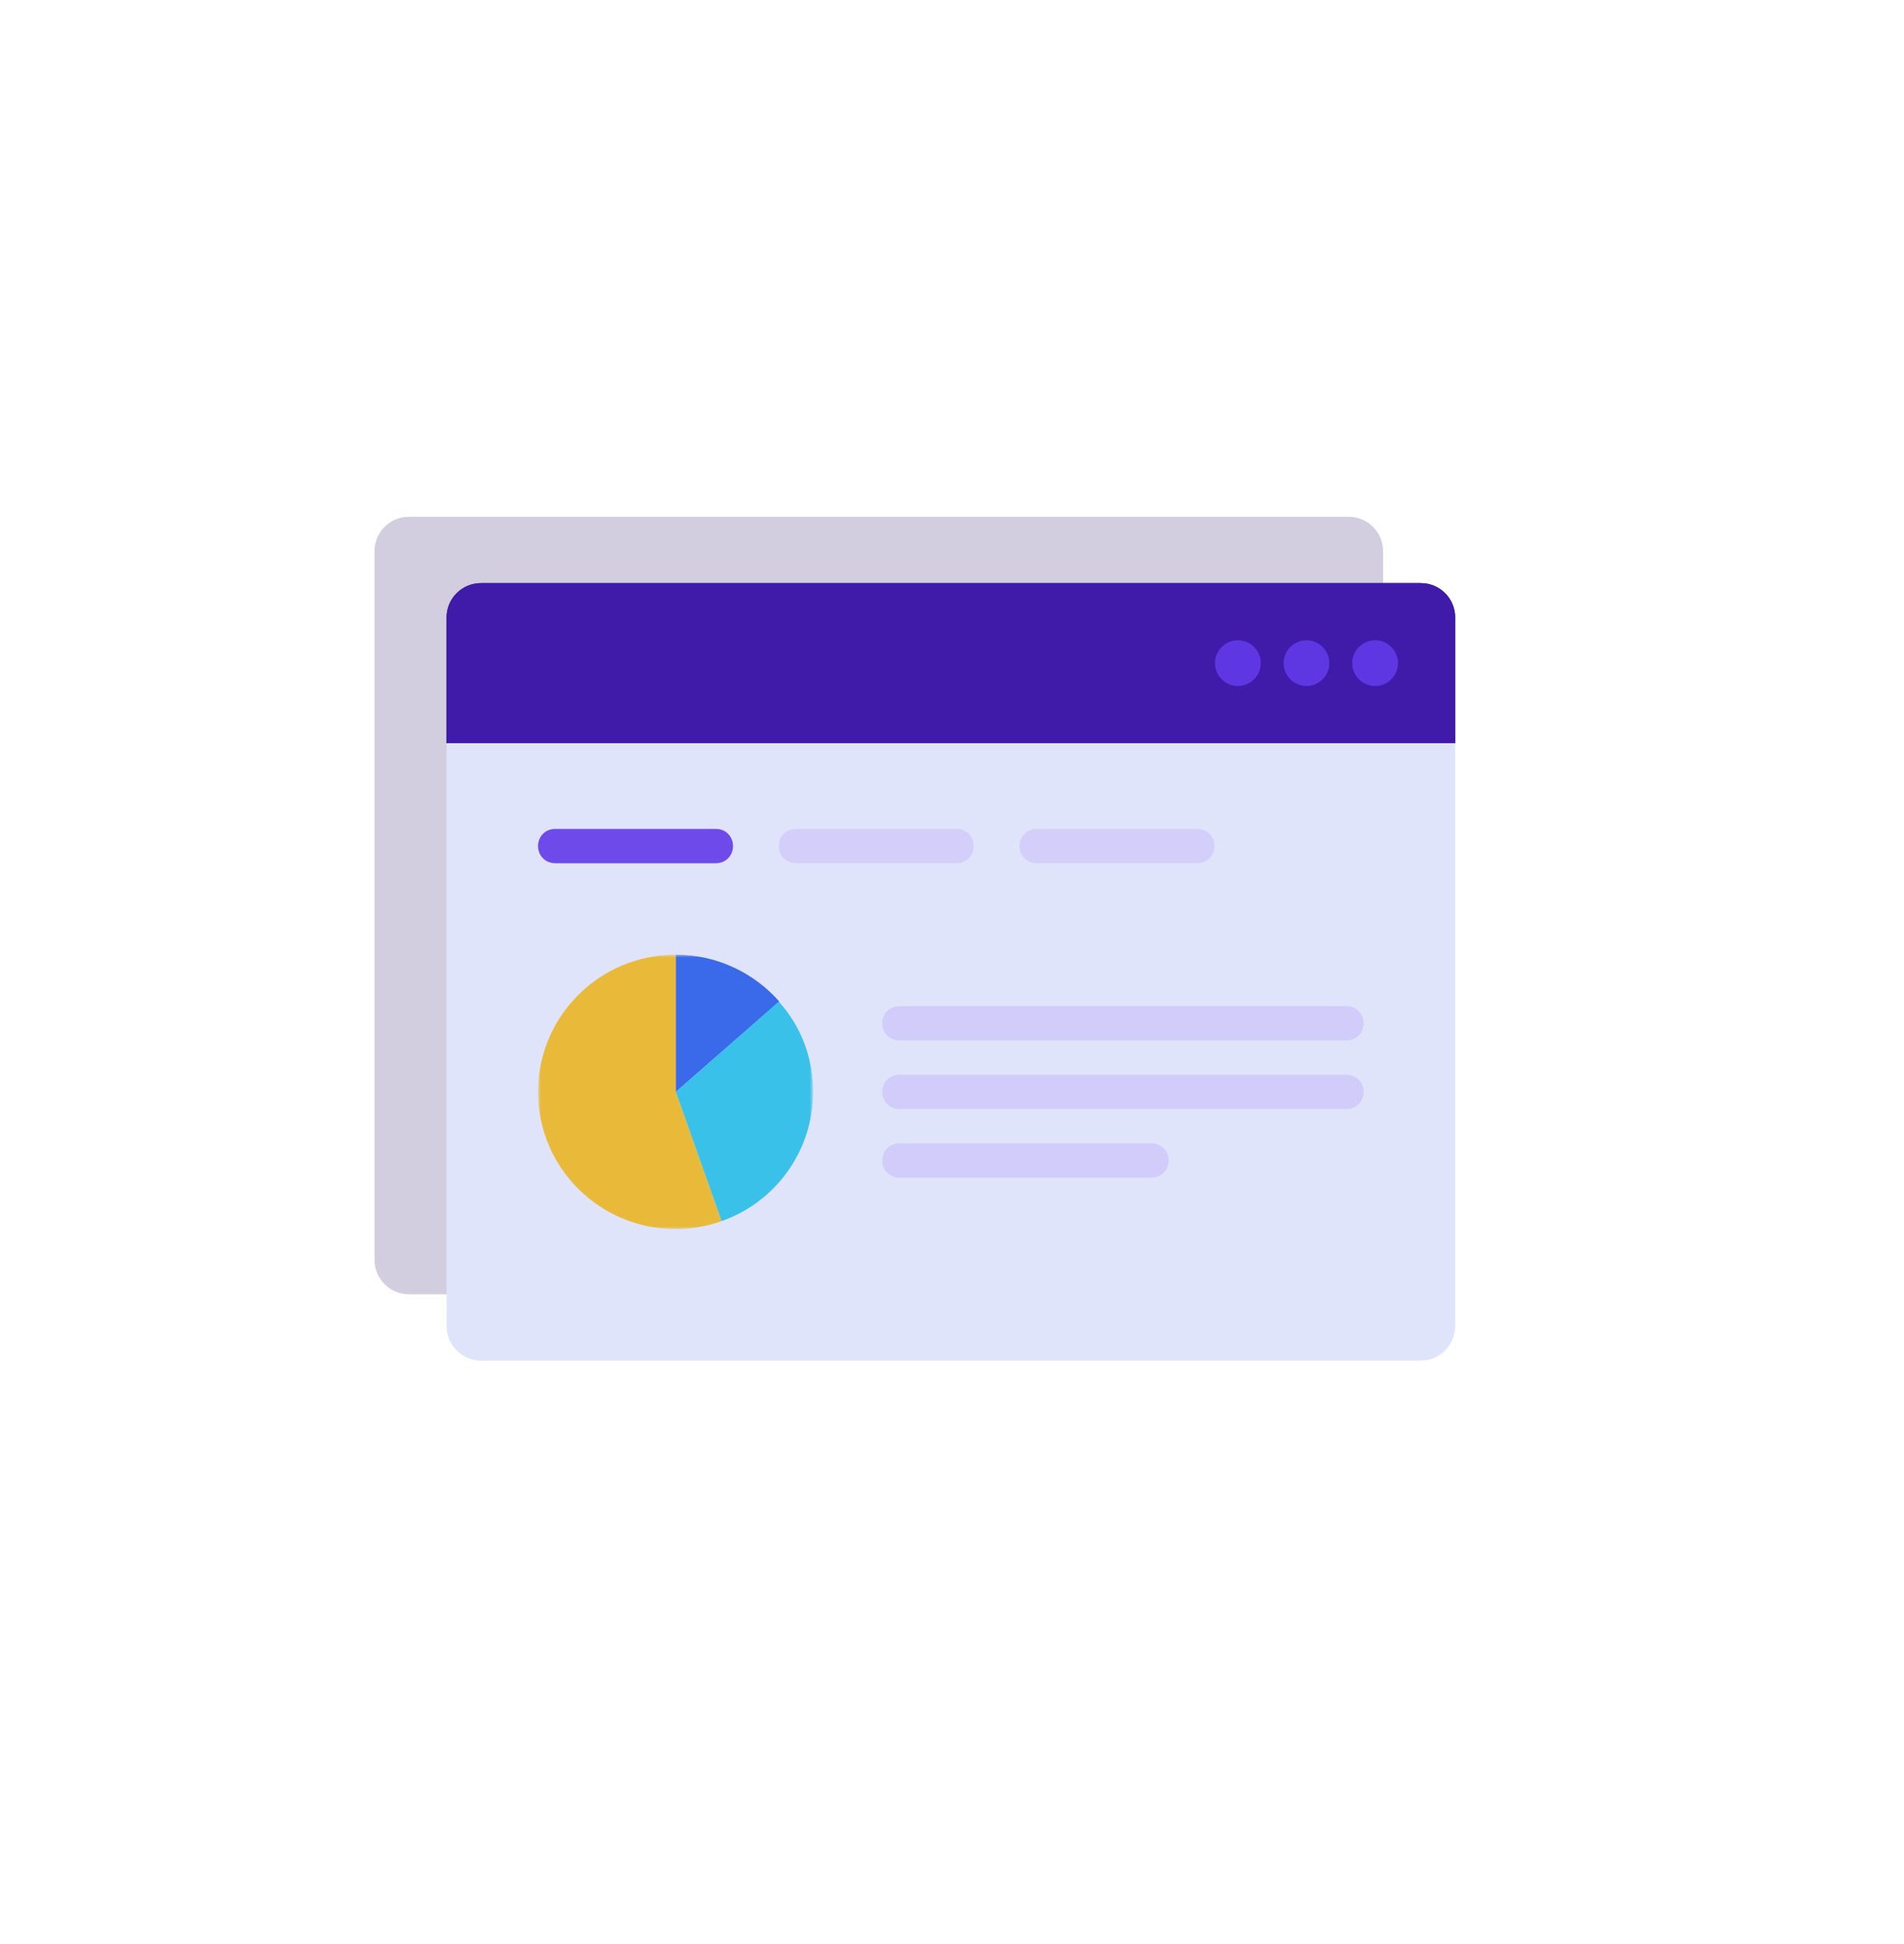 <?xml version="1.0" encoding="utf-8"?>
<!-- Generator: Adobe Illustrator 28.2.0, SVG Export Plug-In . SVG Version: 6.00 Build 0)  -->
<svg version="1.1" id="Layer_1" xmlns="http://www.w3.org/2000/svg" xmlns:xlink="http://www.w3.org/1999/xlink" x="0px" y="0px"
	 viewBox="0 0 333 340" style="enable-background:new 0 0 333 340;" xml:space="preserve">
<style type="text/css">
	.st0{opacity:0.2;fill:#210B60;enable-background:new    ;}
	.st1{fill:#E0E4FB;}
	.st2{fill:#132B69;}
	.st3{opacity:0.9;}
	.st4{fill:#E20017;}
	.st5{fill:#54BD2D;}
	.st6{fill:#3AC1E9;}
	.st7{fill:#401BAA;}
	.st8{fill:#623AE9;}
	.st9{opacity:0.9;fill:#623AE9;enable-background:new    ;}
	.st10{opacity:0.9;fill:#D2CDFA;enable-background:new    ;}
	.st11{fill:#FFFFFF;filter:url(#Adobe_OpacityMaskFilter);}
	.st12{mask:url(#mask0_212_2913_00000000203200808916890780000016277080923192484779_);}
	.st13{fill:#E9BA3A;}
	.st14{fill:#3A69E9;}
	.st15{opacity:0.9;fill:#D0CAFA;enable-background:new    ;}
</style>
<g>
	<path class="st0" d="M235.9,90.4H71.5c-3.3,0-6,2.7-6,6v124c0,3.3,2.7,6,6,6h164.4c3.3,0,6-2.7,6-6v-124
		C241.9,93.1,239.2,90.4,235.9,90.4z"/>
	<path class="st1" d="M248.5,102H84.1c-3.3,0-6,2.7-6,6v124c0,3.3,2.7,6,6,6h164.4c3.3,0,6-2.7,6-6V108
		C254.6,104.6,251.9,102,248.5,102z"/>
	<path class="st2" d="M78.1,108c0-3.3,2.7-6,6-6h164.4c3.3,0,6,2.7,6,6v22H78.1V108z"/>
	<g class="st3">
		<path class="st4" d="M220.5,116c0-2.2-1.8-4-4-4s-4,1.8-4,4c0,2.2,1.8,4,4,4S220.5,118.2,220.5,116z"/>
	</g>
	<g class="st3">
		<path class="st5" d="M232.5,116c0-2.2-1.8-4-4-4s-4,1.8-4,4c0,2.2,1.8,4,4,4S232.5,118.2,232.5,116z"/>
	</g>
	<g class="st3">
		<path class="st6" d="M244.5,116c0-2.2-1.8-4-4-4s-4,1.8-4,4c0,2.2,1.8,4,4,4S244.5,118.2,244.5,116z"/>
	</g>
	<path class="st7" d="M78.1,108c0-3.3,2.7-6,6-6h164.4c3.3,0,6,2.7,6,6v22H78.1V108z"/>
	<g class="st3">
		<path class="st8" d="M220.5,116c0-2.2-1.8-4-4-4s-4,1.8-4,4c0,2.2,1.8,4,4,4S220.5,118.2,220.5,116z"/>
	</g>
	<g class="st3">
		<path class="st8" d="M232.5,116c0-2.2-1.8-4-4-4s-4,1.8-4,4c0,2.2,1.8,4,4,4S232.5,118.2,232.5,116z"/>
	</g>
	<g class="st3">
		<path class="st8" d="M244.5,116c0-2.2-1.8-4-4-4s-4,1.8-4,4c0,2.2,1.8,4,4,4S244.5,118.2,244.5,116z"/>
	</g>
	<path class="st9" d="M125.2,145H97.1c-1.7,0-3,1.3-3,3c0,1.7,1.3,3,3,3h28.1c1.7,0,3-1.3,3-3C128.2,146.3,126.9,145,125.2,145z"/>
	<path class="st10" d="M167.3,145h-28.1c-1.7,0-3,1.3-3,3c0,1.7,1.3,3,3,3h28.1c1.7,0,3-1.3,3-3C170.3,146.3,169,145,167.3,145z"/>
	<path class="st10" d="M209.4,145h-28.1c-1.7,0-3,1.3-3,3c0,1.7,1.3,3,3,3h28.1c1.7,0,3-1.3,3-3C212.4,146.3,211.1,145,209.4,145z"
		/>
	<defs>
		<filter id="Adobe_OpacityMaskFilter" filterUnits="userSpaceOnUse" x="94.1" y="167" width="48.1" height="48">
			<feColorMatrix  type="matrix" values="1 0 0 0 0  0 1 0 0 0  0 0 1 0 0  0 0 0 1 0"/>
		</filter>
	</defs>
	
		<mask maskUnits="userSpaceOnUse" x="94.1" y="167" width="48.1" height="48" id="mask0_212_2913_00000000203200808916890780000016277080923192484779_">
		<path class="st11" d="M142.3,167H94.1v48h48.1V167z"/>
	</mask>
	<g class="st12">
		<path class="st13" d="M118.2,191v-24c-13.3,0-24.1,10.7-24.1,24c0,13.3,10.8,24,24.1,24c2.8,0,5.5-0.5,8-1.4L118.2,191z"/>
		<path class="st14" d="M136.3,175.2c-4.4-5-10.9-8.2-18.1-8.2v24L136.3,175.2z"/>
		<path class="st6" d="M126.2,213.6c9.4-3.3,16-12.2,16-22.6c0-6.1-2.2-11.6-6-15.8L118.2,191L126.2,213.6z"/>
	</g>
	<path class="st15" d="M235.5,176h-78.2c-1.7,0-3,1.3-3,3c0,1.7,1.3,3,3,3h78.2c1.7,0,3-1.3,3-3C238.5,177.3,237.2,176,235.5,176z"
		/>
	<path class="st15" d="M235.5,188h-78.2c-1.7,0-3,1.3-3,3c0,1.7,1.3,3,3,3h78.2c1.7,0,3-1.3,3-3C238.5,189.3,237.2,188,235.5,188z"
		/>
	<path class="st15" d="M201.4,200h-44.1c-1.7,0-3,1.3-3,3c0,1.7,1.3,3,3,3h44.1c1.7,0,3-1.3,3-3C204.4,201.3,203.1,200,201.4,200z"
		/>
</g>
</svg>
